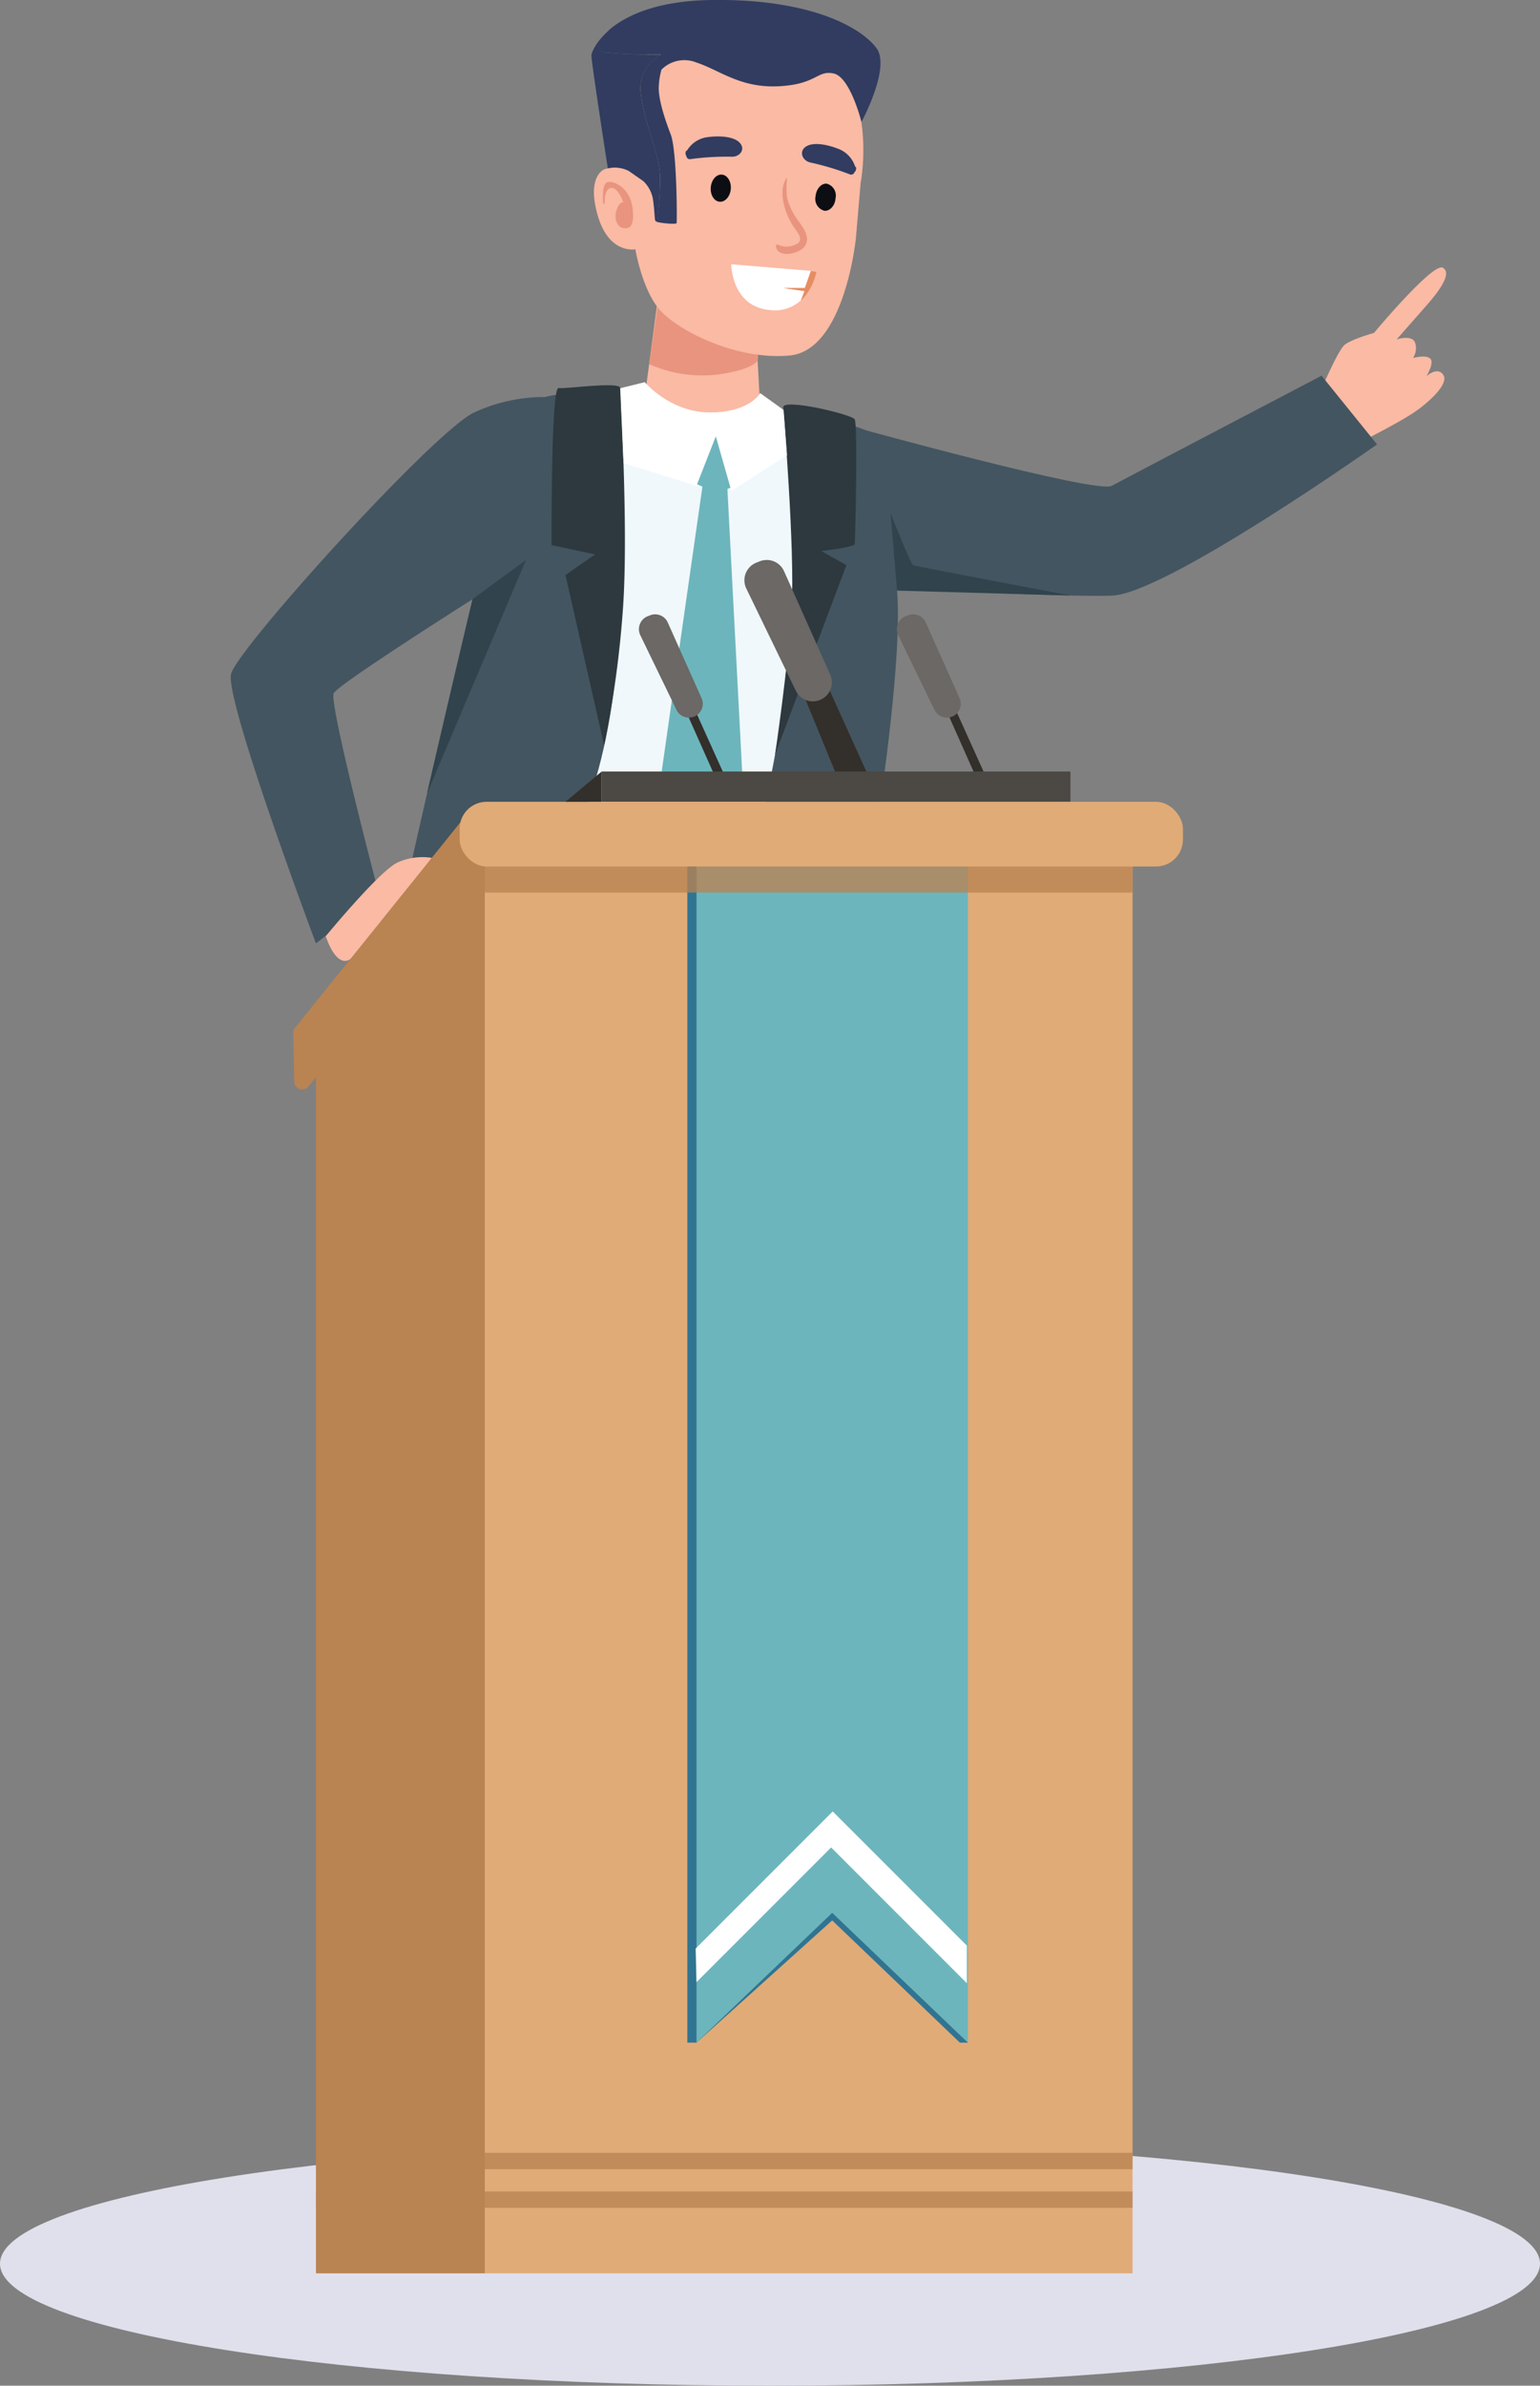 <?xml version="1.0" encoding="UTF-8"?> <svg xmlns="http://www.w3.org/2000/svg" viewBox="0 0 260 402.64"><rect x="0" y="0" width="260" height="402.64" fill="#808080" stroke="none"/> <defs> <style>.cls-1{isolation:isolate;}.cls-2{fill:#fabaa4;}.cls-3{fill:#e0e0ec;}.cls-4{fill:#f0f8fc;}.cls-5{fill:#435560;}.cls-6{fill:#e9947f;}.cls-7{fill:#0d0e13;}.cls-8{fill:#313c60;}.cls-9{fill:#fff;}.cls-10{fill:#e58e63;}.cls-11{fill:#31434c;}.cls-12{fill:#2d393f;}.cls-13{fill:#6db5bc;}.cls-14{fill:#332f2b;}.cls-15,.cls-18{fill:#ba8352;}.cls-16{fill:#e0ab77;}.cls-17{fill:#317491;}.cls-18{opacity:0.77;mix-blend-mode:multiply;}.cls-19{fill:#4c4844;}.cls-20{fill:#6b6865;}</style> </defs> <g class="cls-1"> <g id="svg"> <path class="cls-2" d="M222.66,66.7s3.16-7.54,4.37-8.51,4.94-2,4.94-2,10-12,11.64-11-.84,4.17-2.88,6.49l-4.94,5.61s2.51-.85,3.1.49a3,3,0,0,1-.33,2.65s2.1-.62,2.89.07-.63,3-.63,3,1.89-1.75,2.87-.19-2.76,4.87-5.22,6.47S230.88,74,230.88,74Z"></path> <path class="cls-3" d="M260,382.05c0,11.37-58.2,20.59-130,20.59S0,393.42,0,382.05s58.2-20.6,130-20.6S260,370.67,260,382.05Z"></path> <path class="cls-4" d="M103.64,68.27s17.88-3.32,18-3.12S140,73.65,140,73.65l-3.43,63.76-49.36,1.41Z"></path> <path class="cls-5" d="M133.6,69.61s1.6,25-.53,42.79-4.75,26.42-4.75,26.42l20.32-3.5s3.75-24.86,2.81-35.64-1.16-24.4-4-26.39S133.6,69.61,133.6,69.61Z"></path> <path class="cls-5" d="M103.45,66.59s2.1,15.78.89,41.31-10,38.34-10,38.34L67.6,153.86S85.82,71.59,89,68.47,103.45,66.59,103.45,66.59Z"></path> <path class="cls-2" d="M127.59,55l.73,13.38s-1.83,4.31-9,3.79A14.36,14.36,0,0,1,108.86,67l2.27-17.1Z"></path> <path class="cls-6" d="M109.59,61.45A22.14,22.14,0,0,0,121,63.23c6.16-.79,6.93-2.39,6.93-2.39l.08-.91-17-8.1Z"></path> <path class="cls-2" d="M145.3,30.88l-.8,9.33S142.63,59.14,133.31,60,113.73,55.45,111,51.83s-3.73-9.76-3.73-9.76-4.45.91-6.36-5.72,1.1-7.76,1.1-7.76a5.31,5.31,0,0,1,4.08.22,6.28,6.28,0,0,1,2.5,1.74s-2.66-13.61,0-20.14S125.79-.66,137.22,6.69,145.3,30.88,145.3,30.88Z"></path> <path class="cls-6" d="M101.83,34.35s-.3-3,.57-3.53,3.95.67,4.4,4.29-.9,3.53-1.71,3.36-1.5-1.49-1-3,1.14-1.32,1.14-1.32-.84-2.6-2.08-2.43-1.06,2.74-1.06,2.74Z"></path> <path class="cls-7" d="M123.38,31.9c.1-1.26-.56-2.35-1.5-2.43s-1.77.88-1.88,2.14.56,2.36,1.49,2.44S123.27,33.17,123.38,31.9Z"></path> <path class="cls-7" d="M141.07,33.43A2.06,2.06,0,0,0,139.58,31c-.93-.08-1.78.88-1.89,2.14a2.06,2.06,0,0,0,1.5,2.43C140.12,35.65,141,34.69,141.07,33.43Z"></path> <path class="cls-6" d="M136.25,40.38c0-1.6-1.6-3.05-2.3-4.37a10.83,10.83,0,0,1-1.06-2.62,12.24,12.24,0,0,1,0-3.2.08.08,0,0,0-.15-.05c-1.22,1.87-.47,4.82.43,6.68a14,14,0,0,0,.79,1.41c.39.62,1.39,1.65,1.05,2.45-.23.54-1.24.82-1.75.92a3.17,3.17,0,0,1-1.91-.32.27.27,0,0,0-.35.29c.12,1.34,1.83,1.44,2.82,1.17C135,42.41,136.24,41.8,136.25,40.38Z"></path> <path class="cls-8" d="M124.72,23.93c-1.19-1-3.66-1-5.11-.8A4.74,4.74,0,0,0,116,25.39a.34.34,0,0,0-.25.34V26a.38.38,0,0,0,.13.29.58.58,0,0,0,.72.56,45.26,45.26,0,0,1,7-.4C125,26.45,126,25.05,124.72,23.93Z"></path> <path class="cls-8" d="M136.75,27.41a46,46,0,0,1,6.69,2,.58.58,0,0,0,.83-.38.37.37,0,0,0,.2-.25l.07-.28a.34.34,0,0,0-.17-.39,4.73,4.73,0,0,0-3-3.05c-1.36-.53-3.76-1.15-5.15-.41S135.35,27.05,136.75,27.41Z"></path> <path class="cls-9" d="M132.23,48.57l3.65,0,1-2.86L123.46,44.6s0,7.16,6.56,7.73a6.5,6.5,0,0,0,5.18-1.63l.61-1.61Z"></path> <path class="cls-10" d="M136.9,45.76l-1,2.86-3.65,0,3.58.52-.61,1.61a9.55,9.55,0,0,0,2.61-4.86Z"></path> <path class="cls-8" d="M148,8.15C145.57,4.82,137.22-.22,120.18,0c-9,.12-14.11,2.46-17,4.76,0,0-4.15,3.66-1,4.09a86.4,86.4,0,0,0,9.48.34A6.32,6.32,0,0,0,108.2,16c.63,5.06,3.23,10.07,3.25,14.14a61.85,61.85,0,0,1-.53,7.32c.83.22,3.22.44,3.31.2s.07-12.25-1-15-2.16-6.21-2-8.18a12,12,0,0,1,.45-2.73,5.45,5.45,0,0,1,5.92-1.19c3.86,1.25,7.35,4.32,13.84,4s6.46-2.74,9.29-2.16,4.71,8.19,4.71,8.19S150.39,11.48,148,8.15Z"></path> <path class="cls-8" d="M111.45,30.11c0-4.07-2.62-9.08-3.25-14.14a6.32,6.32,0,0,1,3.51-6.77,86.4,86.4,0,0,1-9.48-.34c-3.19-.43,1-4.08,1-4.09-2.6,2.08-3.35,4.14-3.38,4.54-.07.85,2.77,19.11,2.77,19.11a5.19,5.19,0,0,1,3.47.39l2.5,1.74a5.47,5.47,0,0,1,1.69,3.36c.29,2.21.21,3.18.4,3.41a.64.64,0,0,0,.28.11A61.85,61.85,0,0,0,111.45,30.11Z"></path> <path class="cls-5" d="M142.9,77.83l1.65-5.65S185.14,83.39,187.69,82s35.43-18.59,35.43-18.59L232.49,75s-35.7,25.24-44.8,25.53-40.27-1.42-40.27-1.42Z"></path> <path class="cls-5" d="M91.78,67a28.33,28.33,0,0,0-11.63,2.57c-6.52,2.83-40,39.8-41.13,44.15s14.32,45.49,14.32,45.49L64,151s-8.51-32.34-7.66-34S83.41,98.83,83.41,98.83Z"></path> <path class="cls-2" d="M55,158s1.69,5.54,4.19,3.85,13.72-17.07,13.72-17.07a10.23,10.23,0,0,0-5.76.77C64.12,146.91,55,158,55,158Z"></path> <polygon class="cls-11" points="79.78 101.12 88.8 94.51 72.09 133.94 79.78 101.12"></polygon> <path class="cls-11" d="M151.45,99.68l-1.09-13.05s3.41,8.65,3.83,8.79,26.52,5.09,26.52,5.09Z"></path> <path class="cls-12" d="M104.71,65.49s1.4,23.76.48,37A174.3,174.3,0,0,1,102,125.8L95.47,97.05l5-3.48L93.13,92S93,65.32,94.3,65.49,104.65,64.35,104.71,65.49Z"></path> <path class="cls-12" d="M132.23,68.76s2,24,1.43,33.82-2.81,24.8-2.81,24.8l12.05-32L138.66,93s5.53-.64,5.64-1.17.53-20.21,0-21.06S132.1,67.16,132.23,68.76Z"></path> <path class="cls-9" d="M108.86,64.5s4.27,5.11,11,5.11,8.49-3.26,8.49-3.26l3.94,2.84.58,7.65-9.38,6-2.61-9.15L117.59,82l-12.32-3.85-.56-12.63Z"></path> <polygon class="cls-13" points="117.69 81.72 118.59 82.14 111.71 130.22 125.3 130.22 122.81 82.53 123.32 82.3 120.85 73.65 117.69 81.72"></polygon> <polygon class="cls-14" points="138.83 113.76 147.42 132.77 142.03 132.77 134.87 115.32 138.83 113.76"></polygon> <polygon class="cls-14" points="158.62 113.76 167.21 132.77 165.5 132.77 157.28 114.29 158.62 113.76"></polygon> <polygon class="cls-14" points="114.6 113.76 123.18 132.77 121.48 132.77 113.25 114.29 114.6 113.76"></polygon> <path class="cls-15" d="M83.41,145.66l-31.33,37.7a1.36,1.36,0,0,1-2.42-.86l-.15-8.18a1.34,1.34,0,0,1,.29-.84L79.16,137Z"></path> <rect class="cls-16" x="81.85" y="146.24" width="109.36" height="237.44"></rect> <polygon class="cls-15" points="81.85 146.24 53.34 181.56 53.34 383.68 81.85 383.68 81.85 146.24"></polygon> <polygon class="cls-17" points="163.41 344.74 162.06 344.74 140.5 324.11 117.59 344.74 116.04 344.74 116.04 146.24 117.59 146.24 163.41 344.74"></polygon> <polygon class="cls-13" points="163.41 344.74 140.5 322.83 117.59 344.74 117.59 146.24 163.41 146.24 163.41 344.74"></polygon> <polygon class="cls-18" points="191.21 150.64 81.85 150.64 53.34 186.38 53.34 181.56 81.85 146.24 191.21 146.24 191.21 150.64"></polygon> <polygon class="cls-9" points="117.59 334.53 140.32 311.8 163.23 334.71 163.23 328.36 140.59 305.72 117.45 328.86 117.59 334.53"></polygon> <rect class="cls-18" x="53.34" y="363.33" width="137.87" height="2.77"></rect> <rect class="cls-18" x="53.34" y="369.85" width="137.87" height="2.77"></rect> <rect class="cls-19" x="101.57" y="130.21" width="79.15" height="5.11"></rect> <rect class="cls-16" x="77.6" y="135.32" width="122.12" height="10.92" rx="4.55"></rect> <polygon class="cls-14" points="101.57 130.22 95.47 135.32 101.57 135.32 101.57 130.22"></polygon> <path class="cls-20" d="M140.17,113.86l-7.8-17.46a3.2,3.2,0,0,0-4.12-1.66l-.56.22A3.2,3.2,0,0,0,126,99.33l8.35,17.23a3.2,3.2,0,0,0,4,1.61h0A3.21,3.21,0,0,0,140.17,113.86Z"></path> <path class="cls-20" d="M162,117.82l-5.71-12.76a2.33,2.33,0,0,0-3-1.21l-.41.16a2.35,2.35,0,0,0-1.23,3.19l6.11,12.6a2.34,2.34,0,0,0,2.92,1.17h0A2.34,2.34,0,0,0,162,117.82Z"></path> <path class="cls-20" d="M118.44,117.82l-5.7-12.76a2.33,2.33,0,0,0-3-1.21l-.41.16a2.35,2.35,0,0,0-1.23,3.19l6.11,12.6a2.33,2.33,0,0,0,2.91,1.17h0A2.32,2.32,0,0,0,118.44,117.82Z"></path> </g> </g> </svg> 